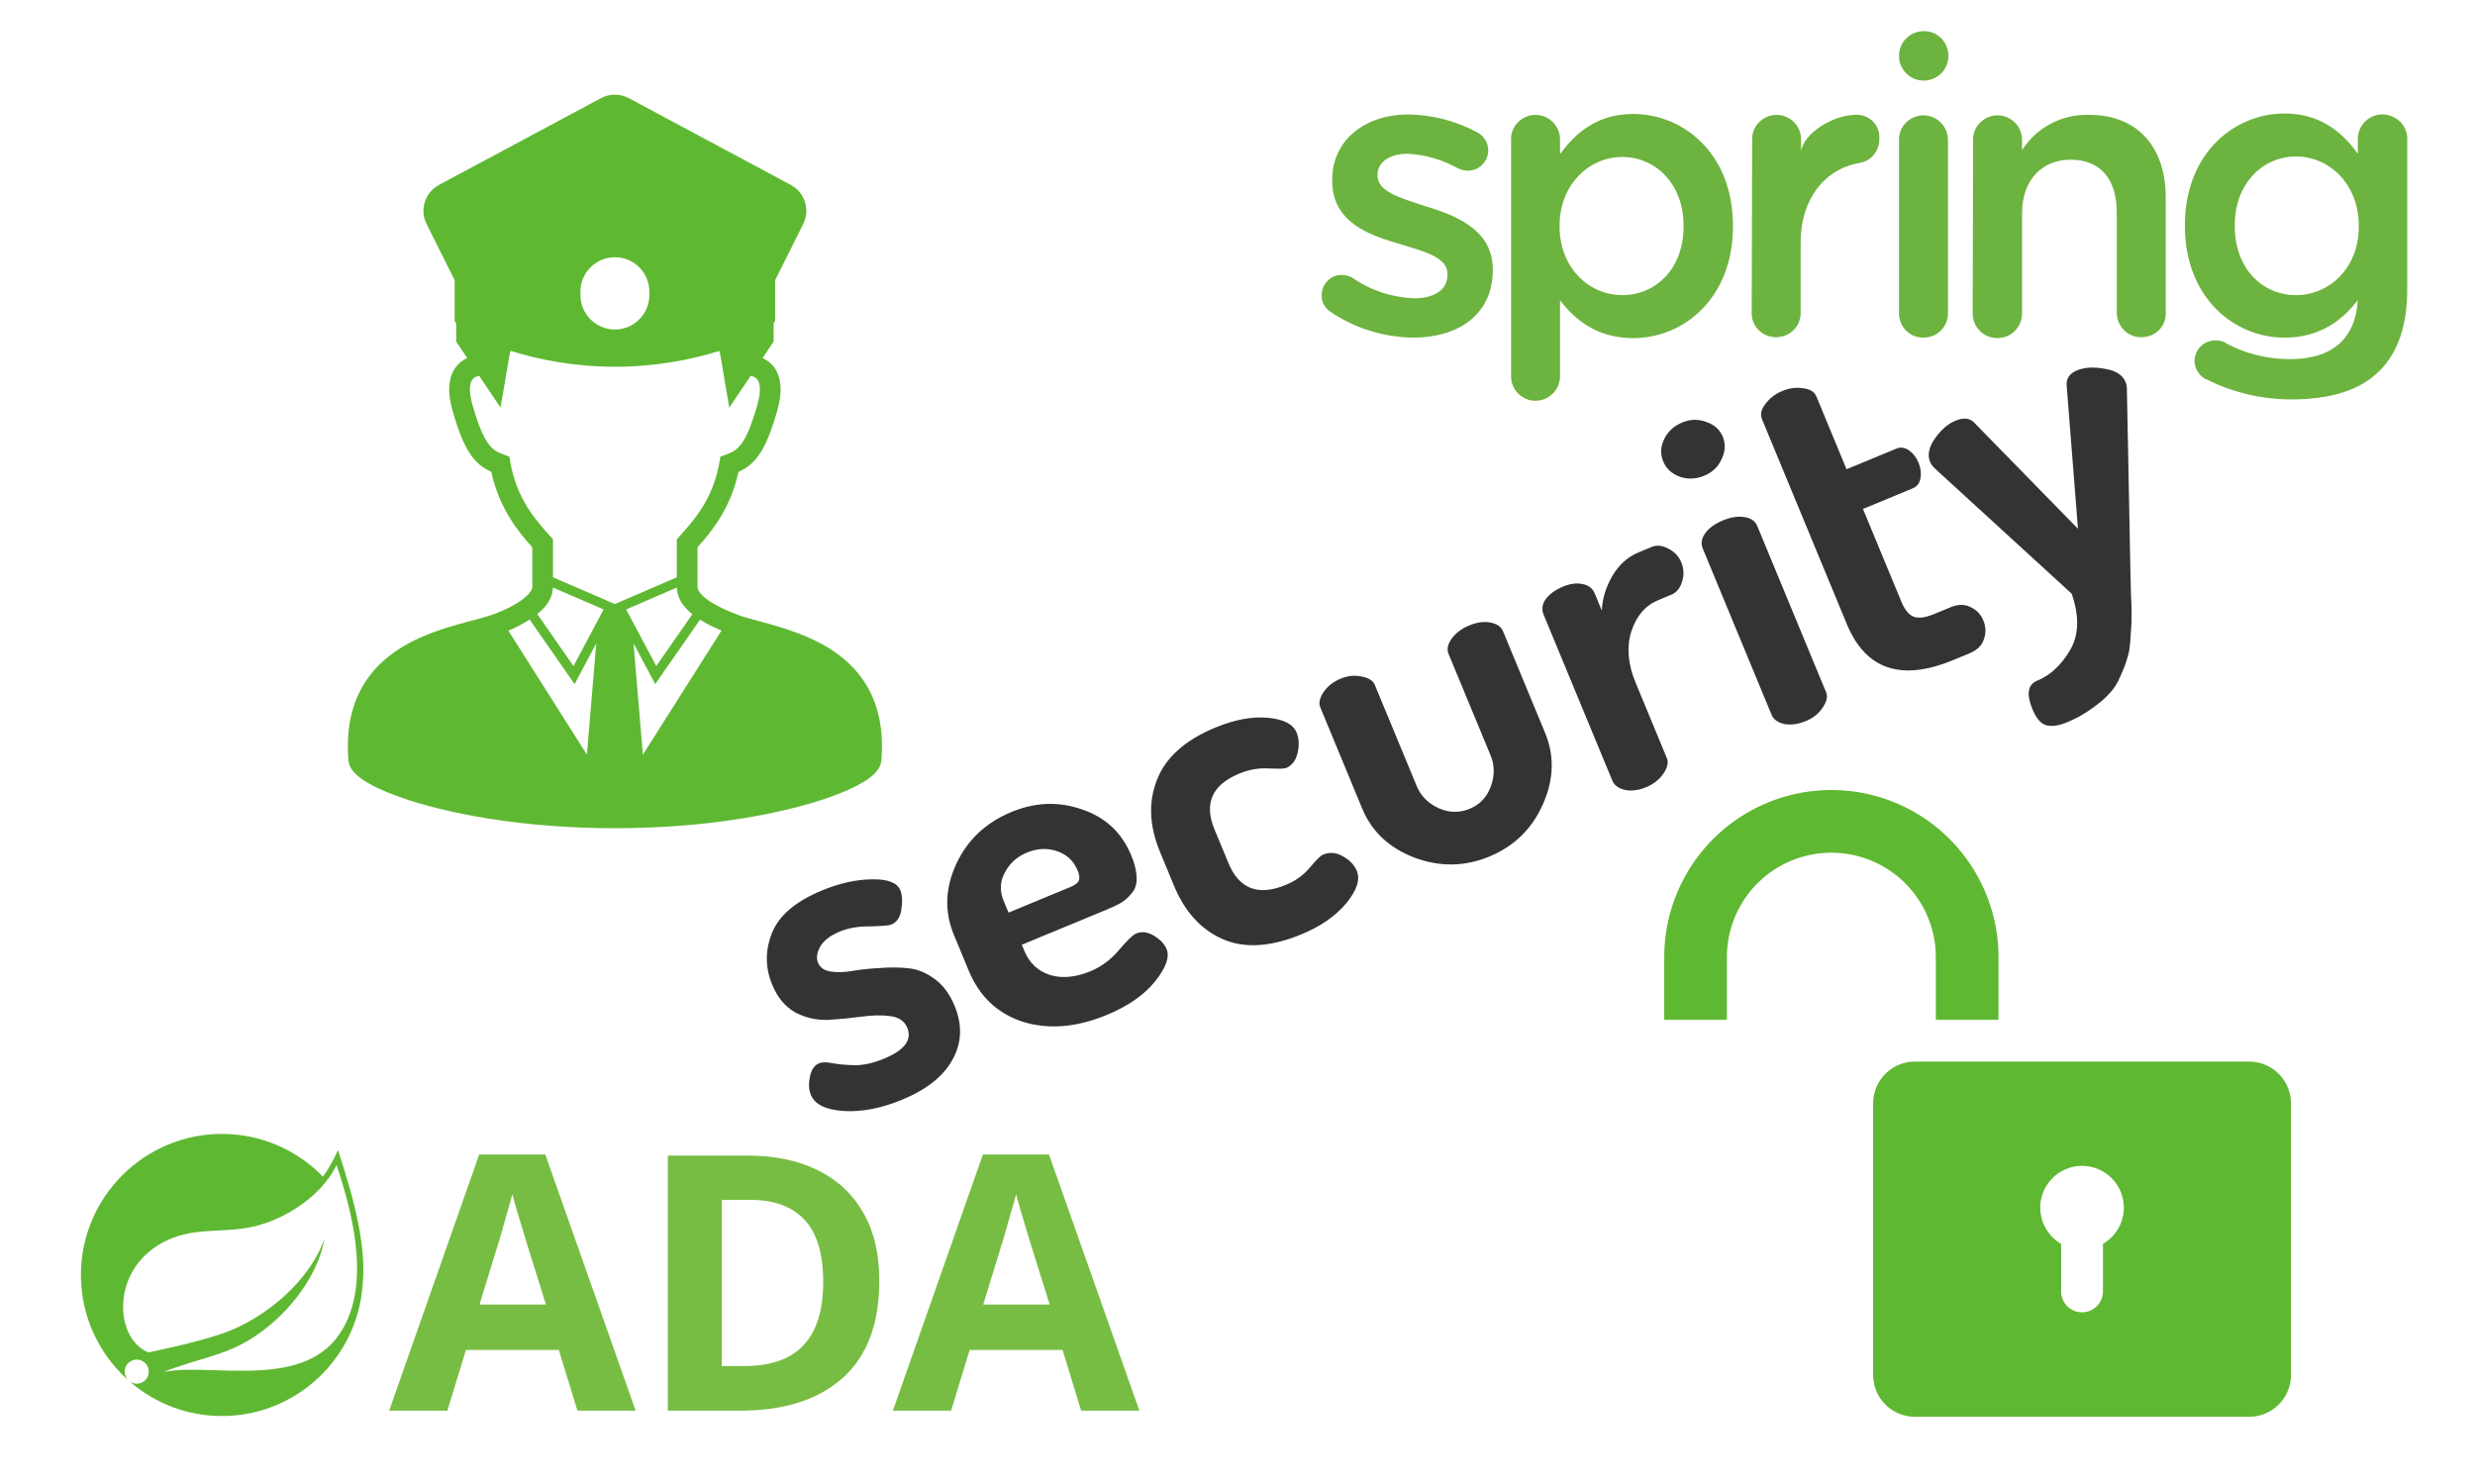 <?xml version="1.0" encoding="UTF-8" standalone="no"?>
<!-- Created with Inkscape (http://www.inkscape.org/) -->
<svg xmlns:inkscape="http://www.inkscape.org/namespaces/inkscape" xmlns:sodipodi="http://sodipodi.sourceforge.net/DTD/sodipodi-0.dtd" xmlns="http://www.w3.org/2000/svg" xmlns:svg="http://www.w3.org/2000/svg" xmlns:rdf="http://www.w3.org/1999/02/22-rdf-syntax-ns#" xmlns:cc="http://creativecommons.org/ns#" xmlns:dc="http://purl.org/dc/elements/1.1/" width="115.623mm" height="69.321mm" viewBox="0 0 115.623 69.321" version="1.1" id="svg8" inkscape:version="1.2.2 (732a01da63, 2022-12-09)" sodipodi:docname="8.SpringSecurity.svg" xml:space="preserve">
  <defs id="defs2">
    <linearGradient id="linear-gradient" x1="51.59" y1="6.57" x2="50.71" y2="5.5" gradientTransform="matrix(64.13,0,0,64.59,-3256.82,-369.04)" gradientUnits="userSpaceOnUse">
      <stop offset="0.25" stop-color="#086c38" id="stop2"></stop>
      <stop offset="0.37" stop-color="#277a3b" id="stop4"></stop>
      <stop offset="0.64" stop-color="#519b41" id="stop6"></stop>
      <stop offset="0.86" stop-color="#69b343" id="stop8"></stop>
      <stop offset="1" stop-color="#73bf44" id="stop10"></stop>
    </linearGradient>
    <style id="style7525">.cls-1{fill:none;stroke:#666;stroke-linecap:round;stroke-linejoin:round;stroke-width:2px;}.cls-2{fill:#f57c00;}.cls-3{fill:#666;}.cls-4{fill:#999;}</style>
    <style id="style9800">.cls-1{fill:none;stroke:#020202;stroke-miterlimit:10;stroke-width:1.91px;}</style>
    <clipPath id="clip0_429_11085">
      <rect width="24" height="24" fill="white" id="rect10414"></rect>
    </clipPath>
    <style id="style16032">
      .cls-1 {
        fill: #699f4c;
        fill-rule: evenodd;
      }
    </style>
  </defs>
  <g inkscape:label="Layer 1" inkscape:groupmode="layer" id="layer1" transform="translate(-53.314,-119.465)">
    <g id="g23" transform="matrix(0.279,0,0,-0.279,-22.938,246.382)" style="font-style:normal;font-variant:normal;font-weight:normal;font-stretch:normal;font-size:13.717px;line-height:1.25;font-family:'Arial Rounded MT Bold';-inkscape-font-specification:'Arial Rounded MT Bold, Normal';font-variant-ligatures:normal;font-variant-caps:normal;font-variant-numeric:normal;font-feature-settings:normal;text-align:start;letter-spacing:0px;word-spacing:0px;writing-mode:lr-tb;text-anchor:start;fill:#5fb832;fill-opacity:1;stroke:none;stroke-width:0.343">
      <g id="g39" transform="matrix(0.1,0,0,0.1,286.855,217.798)">
        <path d="M 429.32,132.246 C 371.109,54.688 246.762,80.867 167.039,77.102 c 0,0 -14.113,-0.785 -28.328,-3.125 0,0 5.375,2.293 12.23,4.656 55.993,19.363 82.454,23.254 116.477,40.73 63.926,32.746 127.547,104.075 140.492,178.172 C 383.578,226.27 309.574,164.934 242.191,140.027 196.07,123.008 112.664,106.445 112.652,106.438 c 0.039,-0.059 -3.324,1.746 -3.371,1.785 -56.722,27.597 -58.359,150.449 44.66,190.05 45.168,17.375 88.372,7.832 137.2,19.454 52.078,12.382 112.394,51.418 136.91,102.453 27.484,-81.52 60.5,-209.059 1.269,-287.934 z m 1.012,313.195 c -6.93,-16.464 -15.387,-31.3 -25.137,-44.57 -42.914,44.043 -102.812,71.484 -169.019,71.484 C 105.941,472.355 0,366.402 0,236.191 0,167.93 29.137,106.367 75.59,63.215 l 5.172,-4.582 c -8.637,7.043 -9.965,19.727 -2.965,28.371 7.043,8.648 19.738,9.988 28.379,2.984 8.664,-7.019 9.984,-19.734 2.969,-28.395 -6.989,-8.664 -19.707,-9.973 -28.36,-2.981 l 3.519,-3.117 C 125.395,20.898 178.363,0 236.176,0 360.66,0 462.879,96.875 471.629,219.148 c 6.48,59.868 -11.203,135.887 -41.297,226.293" style="fill:#5fb832;fill-opacity:1;fill-rule:nonzero;stroke:none" id="path55" inkscape:connector-curvature="0"></path>
      </g>
    </g>
    <g aria-label="ADA" id="text2459" style="font-weight:bold;font-size:16.69px;line-height:1.25;-inkscape-font-specification:'sans-serif, Bold';letter-spacing:0px;word-spacing:0px;fill:#77bd43;stroke-width:0.417">
      <path d="m 80.289,185.367 -0.868,-2.837 h -4.339 l -0.868,2.837 h -2.72 l 4.206,-11.967 h 3.088 l 4.222,11.967 z m -1.469,-4.957 -0.868,-2.77 q -0.083,-0.284 -0.217,-0.718 -0.134,-0.434 -0.267,-0.885 -0.134,-0.451 -0.217,-0.784 -0.083,0.334 -0.234,0.834 -0.134,0.484 -0.267,0.935 -0.117,0.434 -0.184,0.618 l -0.851,2.77 z" id="path2658"></path>
      <path d="m 94.392,179.292 q 0,3.021 -1.719,4.556 -1.719,1.519 -4.79,1.519 h -3.371 v -11.916 h 3.738 q 1.869,0 3.238,0.668 1.385,0.668 2.136,1.969 0.768,1.302 0.768,3.204 z m -2.62,0.067 q 0,-1.969 -0.868,-2.904 -0.868,-0.935 -2.52,-0.935 h -1.352 v 7.761 h 1.085 q 3.655,0 3.655,-3.922 z" id="path2660"></path>
      <path d="m 103.821,185.367 -0.868,-2.837 h -4.339 l -0.868,2.837 h -2.72 l 4.206,-11.967 h 3.088 l 4.222,11.967 z m -1.469,-4.957 -0.868,-2.77 q -0.083,-0.284 -0.217,-0.718 -0.134,-0.434 -0.267,-0.885 -0.134,-0.451 -0.217,-0.784 -0.083,0.334 -0.234,0.834 -0.134,0.484 -0.267,0.935 -0.117,0.434 -0.184,0.618 l -0.851,2.77 z" id="path2662"></path>
    </g>
    <g style="fill:#000000" id="g9172" transform="matrix(2.161,0,0,2.161,62.132,46.508)"></g>
    <g id="g9640" transform="matrix(0.201,0,0,0.201,60.196,132.414)">
      <path d="m 345.356,-37.937 c 11.695,0 23.178,9.25 23.178,25.942 v 0.213 c 0,16.586 -11.376,25.942 -23.178,25.942 -8.293,0 -13.503,-4.146 -17.011,-8.825 V 22.984 c 0,3.128 -2.454,5.643 -5.558,5.739 l -0.183,0.003 c -3.083,0 -5.635,-2.552 -5.635,-5.635 v -55.074 c -0.106,-3.083 2.445,-5.635 5.529,-5.741 h 0.106 c 3.128,0 5.643,2.454 5.739,5.558 l 0.003,0.183 v 3.402 c 3.721,-5.21 8.931,-9.356 17.011,-9.356 z m 151.401,-0.106 c 7.952,0 13.124,4.016 16.833,9.109 l 0.178,0.247 V -32.09 l 0.003,-0.183 c 0.094,-3.041 2.511,-5.46 5.552,-5.555 l 0.187,-0.003 h 0.106 c 3.128,0.104 5.643,2.561 5.638,5.664 l -0.003,0.183 V 2.89 c 0,8.399 -2.233,14.672 -6.379,18.819 -4.465,4.572 -11.483,6.698 -20.52,6.698 -6.698,0 -13.29,-1.488 -19.35,-4.465 -1.914,-0.638 -3.19,-2.552 -3.19,-4.572 0.106,-2.658 2.233,-4.678 4.891,-4.678 0.744,0 1.382,0.106 2.02,0.425 4.678,2.658 9.994,3.934 15.31,3.934 9.675,0 15.204,-4.678 15.735,-13.715 -3.509,4.572 -8.718,8.718 -17.011,8.718 -11.684,0 -22.95,-9.17 -23.175,-25.447 l -0.004,-0.495 v -0.213 c 0,-16.692 11.483,-25.942 23.178,-25.942 z m -45.399,0.319 c 11.27,0 17.756,7.549 17.756,19.138 V 8.312 c 0.106,3.083 -2.339,5.529 -5.422,5.635 h -0.213 c -3.083,0.106 -5.635,-2.445 -5.741,-5.529 V -15.078 c 0,-7.761 -3.828,-12.227 -10.738,-12.227 -6.592,0 -11.27,4.678 -11.27,12.44 V 8.418 c 0,3.19 -2.552,5.741 -5.741,5.741 -3.19,0 -5.741,-2.552 -5.741,-5.741 l 0.106,-40.296 c -0.106,-3.083 2.445,-5.635 5.529,-5.741 h 0.106 c 3.128,0 5.643,2.454 5.738,5.558 l 0.003,0.183 v 2.339 c 3.402,-5.316 9.356,-8.399 15.629,-8.187 z m -158.205,-0.106 c 5.529,0.106 10.845,1.488 15.735,4.04 1.701,0.851 2.764,2.445 2.764,4.359 0,2.552 -2.126,4.678 -4.678,4.678 h -0.106 c -0.744,0 -1.488,-0.213 -2.233,-0.532 -3.615,-2.02 -7.549,-3.19 -11.695,-3.402 -4.465,0 -7.017,2.126 -7.017,4.891 v 0.213 c 0,3.721 5.422,5.21 11.27,7.123 0.159,0.049 0.319,0.098 0.48,0.147 l 0.481,0.151 c 0.562,0.178 1.128,0.364 1.691,0.56 l 0.483,0.17 c 6.351,2.276 12.387,5.868 12.387,13.537 v 0.213 c 0,10.526 -8.187,15.735 -18.5,15.735 C 287.411,13.947 280.713,11.927 275.078,8.1 273.696,7.249 272.845,5.76 272.951,4.166 c 0,-2.552 2.02,-4.678 4.572,-4.678 h 0.106 c 0.851,0 1.701,0.213 2.445,0.638 4.253,2.977 9.25,4.572 14.353,4.784 4.891,0 7.761,-2.126 7.761,-5.422 v -0.213 c 0,-3.934 -5.316,-5.21 -11.164,-7.017 -0.611,-0.177 -1.229,-0.36 -1.849,-0.553 l -0.465,-0.146 c -6.661,-2.119 -13.316,-5.401 -13.316,-13.974 v -0.213 c 0,-9.463 7.868,-15.204 17.756,-15.204 z m 119.611,0.213 c 3.128,0 5.643,2.454 5.739,5.558 l 0.003,0.183 V 8.418 c 0,3.19 -2.552,5.635 -5.741,5.635 -3.19,0 -5.635,-2.552 -5.635,-5.635 V -31.877 c -0.106,-3.083 2.445,-5.635 5.529,-5.741 z m -10.207,4.678 v 0.851 c 0,2.764 -1.914,5.103 -4.572,5.529 -8.187,1.382 -13.715,8.506 -13.715,18.393 V 8.312 c 0,3.19 -2.552,5.635 -5.741,5.635 -3.023,0 -5.535,-2.35 -5.632,-5.348 l -0.003,-0.181 V 8.312 l 0.106,-40.296 c -0.106,-3.083 2.445,-5.635 5.529,-5.741 h 0.106 c 3.128,0 5.643,2.454 5.738,5.558 l 0.003,0.183 v 2.764 c 0.532,-4.253 7.549,-8.506 12.546,-8.506 2.871,-0.213 5.422,1.914 5.635,4.784 z m -59.752,4.997 c -7.761,0 -14.566,6.486 -14.566,15.948 v 0.213 c 0,9.569 6.805,15.948 14.566,15.948 7.761,0 14.247,-6.06 14.247,-15.948 v -0.213 c 0,-9.675 -6.486,-15.948 -14.247,-15.948 z m 156.61,-0.106 c -7.681,0 -14.113,6.144 -14.245,15.65 l -0.002,0.298 v 0.213 c 0,9.888 6.379,16.054 14.247,16.054 7.787,0 14.533,-6.354 14.567,-15.762 l -6.2e-4,-0.292 v -0.213 c 0,-9.463 -6.805,-15.948 -14.566,-15.948 z m -80.804,-23.603 v 0.213 0 c 0,3.19 -2.552,5.741 -5.741,5.741 -3.19,0 -5.741,-2.552 -5.741,-5.741 0,-3.128 2.455,-5.643 5.558,-5.739 l 0.183,-0.003 c 3.083,-0.106 5.635,2.445 5.741,5.529 z" fill="#6db33f" id="path9632" style="stroke-width:0.747"></path>
      <g aria-label="CORE" id="text15808" style="font-size:128.64px;line-height:1.25;font-family:Abel;-inkscape-font-specification:'Abel, Normal';letter-spacing:0px;word-spacing:0px;stroke-width:3.216"></g>
      <g id="g15902" transform="matrix(0.333,0,0,0.333,23.426,-42.425)" style="fill:#5fb832;fill-opacity:1">
	<path class="st0" d="m 429.823,409.401 c -11.741,-17.577 -29.574,-27.295 -46.322,-33.618 -8.41,-3.157 -16.624,-5.492 -23.859,-7.474 -7.227,-1.965 -13.508,-3.618 -17.725,-5.213 -7.384,-2.738 -15.186,-6.289 -20.628,-10.112 -2.722,-1.899 -4.81,-3.856 -6.027,-5.517 -1.225,-1.702 -1.562,-2.878 -1.578,-3.906 0,-7.103 0,-15.974 0,-27.666 9.447,-10.508 23.021,-26.794 28.595,-52.618 1.949,-0.88 3.873,-1.875 5.731,-3.166 4.62,-3.19 8.542,-7.819 11.864,-14.116 3.346,-6.323 6.306,-14.405 9.463,-25.463 1.603,-5.607 2.343,-10.474 2.343,-14.815 0.008,-4.999 -1.028,-9.332 -2.911,-12.85 -2.482,-4.678 -6.29,-7.457 -9.701,-9.002 l 7.703,-11.478 V 159.66 c 0.732,-0.995 1.2,-1.908 1.085,-2.631 v -27.567 l 19.6,-39.184 c 4.966,-9.932 1.127,-22.018 -8.666,-27.263 L 265.693,2.43 c -6.05,-3.24 -13.327,-3.24 -19.378,0 L 133.21,63.015 c -9.784,5.245 -13.624,17.331 -8.657,27.263 l 19.6,39.209 v 27.543 c -0.123,0.748 0.288,1.66 1.085,2.696 v 12.662 l 7.704,11.46 c -0.798,0.354 -1.62,0.757 -2.467,1.275 -2.664,1.644 -5.352,4.218 -7.235,7.745 -1.883,3.519 -2.919,7.851 -2.91,12.85 0,4.341 0.74,9.208 2.343,14.815 4.226,14.726 8.041,24.238 12.982,31.218 2.475,3.461 5.287,6.24 8.345,8.361 1.858,1.29 3.783,2.286 5.731,3.166 5.574,25.824 19.148,42.111 28.595,52.618 0,11.692 0,20.562 0,27.666 0,0.872 -0.354,2.13 -1.702,3.93 -1.989,2.672 -6.108,5.912 -11,8.657 -4.876,2.771 -10.483,5.18 -15.391,6.907 -5.764,2.047 -15.054,4.168 -25.455,7.153 -15.629,4.522 -34.111,11.033 -49.149,23.925 -7.506,6.446 -14.092,14.544 -18.729,24.607 -4.636,10.056 -7.301,22.01 -7.292,35.986 0,3.248 0.14,6.602 0.428,10.072 0.222,2.434 1.142,4.407 2.236,6.034 2.064,3.042 4.81,5.295 8.246,7.622 6.019,3.979 14.364,7.876 25.043,11.699 31.958,11.396 84.881,21.829 150.449,21.846 53.268,0 98.232,-6.914 130.329,-15.605 16.057,-4.349 28.875,-9.118 38.141,-13.878 4.646,-2.393 8.394,-4.768 11.37,-7.358 1.488,-1.316 2.795,-2.688 3.889,-4.325 1.094,-1.627 2.015,-3.6 2.228,-6.034 0.288,-3.461 0.428,-6.816 0.428,-10.046 0.024,-18.64 -4.762,-33.661 -12.572,-45.353 z M 231.936,137.544 c 0,-13.294 10.77,-24.065 24.073,-24.065 13.286,0 24.056,10.77 24.056,24.065 v 2.31 c 0,13.287 -10.77,24.065 -24.056,24.065 -13.303,0 -24.073,-10.778 -24.073,-24.065 z m 4.53,323.095 -54.806,-86.517 c 4.991,-2.088 10.104,-4.727 14.84,-7.777 l 31.366,45.104 15.128,-28.455 z m -9.349,-61.802 -25.273,-36.332 c 2.31,-1.891 4.505,-3.897 6.306,-6.256 2.54,-3.33 4.472,-7.49 4.596,-12.218 l 35.386,15.276 z m -14.322,-61.95 c 0,-6.462 0,-14.142 0,-23.761 v -2.77 l -1.858,-2.072 c -9.874,-10.993 -23.234,-25.586 -27.871,-51.516 l -0.732,-4.144 -3.955,-1.414 c -2.524,-0.896 -4.439,-1.817 -6.116,-2.984 -2.475,-1.743 -4.72,-4.127 -7.342,-9.011 -2.59,-4.86 -5.328,-12.119 -8.328,-22.65 -1.324,-4.604 -1.792,-8.181 -1.792,-10.845 0.008,-3.083 0.6,-4.884 1.2,-6.026 0.913,-1.653 2.032,-2.36 3.454,-2.936 0.642,-0.246 1.29,-0.378 1.842,-0.468 l 14.873,22.157 6.363,-37.285 0.699,-2.336 c 19.42,6.159 44.644,11.1 72.779,11.1 28.06,0 53.366,-4.9 72.794,-11.041 l 0.674,2.277 6.364,37.285 14.873,-22.141 c 0.937,0.148 2.195,0.46 3.166,1.102 0.83,0.535 1.504,1.151 2.121,2.286 0.6,1.142 1.192,2.943 1.209,6.026 0,2.664 -0.477,6.24 -1.792,10.845 -3.988,14.059 -7.564,22.231 -10.853,26.77 -1.644,2.293 -3.149,3.724 -4.818,4.892 -1.677,1.168 -3.592,2.089 -6.116,2.984 l -3.963,1.414 -0.724,4.144 c -4.636,25.93 -17.998,40.524 -27.871,51.516 l -1.858,2.072 v 2.77 c 0,9.62 0,17.299 0,23.761 l -43.204,18.655 z m 86.467,7.144 c 0.107,4.572 1.883,8.707 4.342,12.012 1.841,2.483 4.053,4.636 6.47,6.585 l -25.191,36.208 -21.006,-39.53 z m -23.719,116.624 -6.528,-77.653 15.12,28.447 31.308,-45.022 c 1.044,0.667 2.089,1.324 3.182,1.949 3.789,2.154 7.794,3.98 11.798,5.664 z" id="path15900" style="fill:#5fb832;fill-opacity:1"></path>
</g>
      <g aria-label="security" id="text16013" style="font-weight:bold;font-size:52.773px;line-height:1.25;font-family:Dosis;-inkscape-font-specification:'Dosis, Bold';letter-spacing:0px;word-spacing:0px;fill:#333333;stroke-width:1.319" transform="matrix(1.86,-0.77,0.77,1.86,-529.333,162.29)">
        <path d="m 308.464,142.621 q 0,-0.95 0.686,-1.953 0.686,-1.055 1.583,-1.055 0.581,0 1.425,0.581 0.897,0.581 2.322,1.214 1.425,0.581 3.377,0.581 3.852,0 3.852,-2.269 0,-1.267 -1.319,-2.005 -1.267,-0.739 -3.114,-1.214 -1.794,-0.475 -3.641,-1.108 -1.847,-0.686 -3.166,-2.216 -1.267,-1.583 -1.267,-4.011 0,-3.219 2.269,-5.541 2.269,-2.322 7.177,-2.322 3.272,0 5.805,1.003 2.586,1.003 2.586,2.428 0,0.897 -0.739,2.111 -0.686,1.161 -1.742,1.161 -0.422,0 -2.322,-0.739 -1.847,-0.792 -3.483,-0.792 -1.794,0 -2.744,0.739 -0.95,0.739 -0.95,1.636 0,0.897 0.95,1.478 0.95,0.581 2.322,0.897 1.425,0.317 3.061,0.897 1.636,0.528 3.008,1.267 1.425,0.739 2.375,2.322 0.95,1.53 0.95,3.747 0,3.589 -2.586,5.647 -2.533,2.058 -7.124,2.058 -3.958,0 -6.755,-1.372 -2.797,-1.372 -2.797,-3.166 z" id="path16015" style="fill:#333333"></path>
        <path d="m 330.787,136.341 v -4.486 q 0,-4.327 3.377,-7.441 3.377,-3.114 8.18,-3.114 4.486,0 7.652,2.85 3.219,2.797 3.219,7.072 0,1.583 -0.422,2.639 -0.369,1.003 -1.214,1.425 -0.792,0.422 -1.478,0.528 -0.686,0.106 -1.794,0.106 h -10.713 v 0.792 q 0,2.269 1.689,3.694 1.689,1.372 4.486,1.372 2.005,0 3.958,-1.003 1.953,-1.003 2.533,-1.003 1.108,0 1.847,1.055 0.739,1.003 0.739,1.953 0,1.478 -2.691,2.955 -2.639,1.425 -6.597,1.425 -5.647,0 -9.235,-2.955 -3.536,-3.008 -3.536,-7.863 z m 6.808,-4.433 h 7.705 q 0.844,0 1.161,-0.264 0.369,-0.317 0.369,-1.161 0,-1.847 -1.372,-3.008 -1.319,-1.161 -3.272,-1.161 -1.847,0 -3.219,1.161 -1.372,1.108 -1.372,2.955 z" id="path16017" style="fill:#333333"></path>
        <path d="m 356.435,136.341 v -4.222 q 0,-4.855 2.85,-7.81 2.85,-3.008 8.549,-3.008 3.589,0 6.016,1.267 2.428,1.267 2.428,2.85 0,1.108 -0.792,2.216 -0.792,1.108 -1.9,1.108 -0.317,0 -1.9,-0.739 -1.53,-0.739 -3.325,-0.739 -5.119,0 -5.119,4.855 v 4.222 q 0,4.855 5.172,4.855 1.794,0 3.325,-0.792 1.53,-0.792 1.953,-0.792 1.267,0 2.058,1.055 0.844,1.055 0.844,2.164 0,1.636 -2.586,3.008 -2.533,1.319 -6.122,1.319 -5.752,0 -8.602,-2.955 -2.85,-2.955 -2.85,-7.863 z" id="path16019" style="fill:#333333"></path>
        <path d="m 379.919,136.446 v -12.666 q 0,-0.792 1.003,-1.478 1.055,-0.686 2.428,-0.686 1.319,0 2.322,0.686 1.055,0.686 1.055,1.478 v 12.666 q 0,1.847 1.372,3.325 1.372,1.425 3.272,1.425 1.9,0 3.219,-1.425 1.372,-1.478 1.372,-3.325 v -12.718 q 0,-0.844 1.003,-1.478 1.055,-0.633 2.428,-0.633 1.478,0 2.428,0.633 0.95,0.633 0.95,1.478 v 12.718 q 0,4.275 -3.377,7.494 -3.377,3.219 -8.022,3.219 -4.644,0 -8.074,-3.219 -3.377,-3.219 -3.377,-7.494 z" id="path16021" style="fill:#333333"></path>
        <path d="m 407.836,144.521 v -20.793 q 0,-0.95 0.897,-1.53 0.95,-0.581 2.428,-0.581 1.319,0 2.164,0.581 0.897,0.581 0.897,1.53 v 2.164 q 0.844,-1.847 2.639,-3.219 1.794,-1.372 3.852,-1.372 h 1.636 q 0.95,0 1.689,0.897 0.792,0.897 0.792,2.058 0,1.214 -0.792,2.111 -0.739,0.897 -1.689,0.897 h -1.636 q -2.428,0 -4.275,2.164 -1.794,2.164 -1.794,5.647 v 9.446 q 0,0.792 -1.055,1.478 -1.055,0.686 -2.428,0.686 -1.425,0 -2.375,-0.633 -0.95,-0.686 -0.95,-1.53 z" id="path16023" style="fill:#333333"></path>
        <path d="m 427.362,112.698 q 0,-1.372 1.055,-2.322 1.108,-1.003 2.691,-1.003 1.53,0 2.586,1.003 1.108,0.95 1.108,2.322 0,1.319 -1.108,2.322 -1.055,1.003 -2.586,1.003 -1.583,0 -2.691,-1.003 -1.055,-1.003 -1.055,-2.322 z m 0.369,31.822 v -20.793 q 0,-0.95 0.95,-1.53 0.95,-0.581 2.428,-0.581 1.478,0 2.428,0.581 1.003,0.581 1.003,1.53 v 20.793 q 0,0.792 -1.055,1.478 -1.003,0.686 -2.375,0.686 -1.425,0 -2.428,-0.633 -0.95,-0.686 -0.95,-1.53 z" id="path16025" style="fill:#333333"></path>
        <path d="m 439.763,138.135 v -25.595 q 0,-0.897 1.055,-1.478 1.055,-0.633 2.322,-0.633 1.372,0 2.375,0.633 1.055,0.581 1.055,1.478 v 9.077 h 6.227 q 0.792,0 1.267,0.739 0.475,0.739 0.475,1.742 0,1.003 -0.475,1.742 -0.475,0.739 -1.267,0.739 h -6.227 v 11.557 q 0,1.53 0.633,2.164 0.686,0.633 2.322,0.633 h 2.058 q 1.372,0 2.111,0.844 0.792,0.844 0.792,2.005 0,1.214 -0.792,2.058 -0.739,0.844 -2.111,0.844 h -2.058 q -9.763,0 -9.763,-8.549 z" id="path16027" style="fill:#333333"></path>
        <path d="m 455.806,155.445 q 0,-2.85 1.742,-2.85 2.48,0 4.855,-1.794 2.428,-1.794 2.691,-5.963 l -9.077,-19.421 q -0.211,-0.528 -0.211,-0.897 0,-1.267 1.53,-2.269 1.583,-1.003 3.008,-1.003 1.583,0 1.953,1.161 l 6.333,15.779 5.119,-15.779 q 0.369,-1.161 1.794,-1.161 1.372,0 3.008,1.055 1.636,1.003 1.636,2.322 0,0.422 -0.158,0.792 l -7.705,19.684 -0.897,2.322 q -0.633,1.794 -0.95,2.48 -0.264,0.686 -1.003,2.111 -0.686,1.478 -1.267,2.111 -0.528,0.686 -1.53,1.636 -1.003,1.003 -2.058,1.425 -1.003,0.475 -2.48,0.792 -1.478,0.369 -3.219,0.369 -1.53,0 -2.322,-0.581 -0.792,-0.581 -0.792,-2.322 z" id="path16029" style="fill:#333333"></path>
      </g>
      <path class="cls-1" d="m 410.829,182.319 h 77.688 a 9.711,9.711 0 0 1 9.711,9.711 V 255.151 a 9.711,9.711 0 0 1 -9.711,9.711 h -77.688 a 9.711,9.711 0 0 1 -9.711,-9.711 v -63.121 a 9.711,9.711 0 0 1 9.711,-9.711 z m 43.699,42.352 v 11.058 a 4.855,4.855 0 0 1 -9.711,0 v -11.058 a 9.711,9.711 0 1 1 9.711,0 z m -38.844,-52.063 v -14.566 a 24.277,24.277 0 0 0 -48.555,0 v 14.566 h -14.566 v -14.566 a 38.844,38.844 0 0 1 77.688,0 v 14.566 z" id="unlock" style="fill:#5fb832;fill-opacity:1;stroke:none"></path>
    </g>
  </g>
  <style type="text/css" id="style10046">
	.st0{fill:#000000;}
</style>
  <style type="text/css" id="style15898">
	.st0{fill:#000000;}
</style>
</svg>
